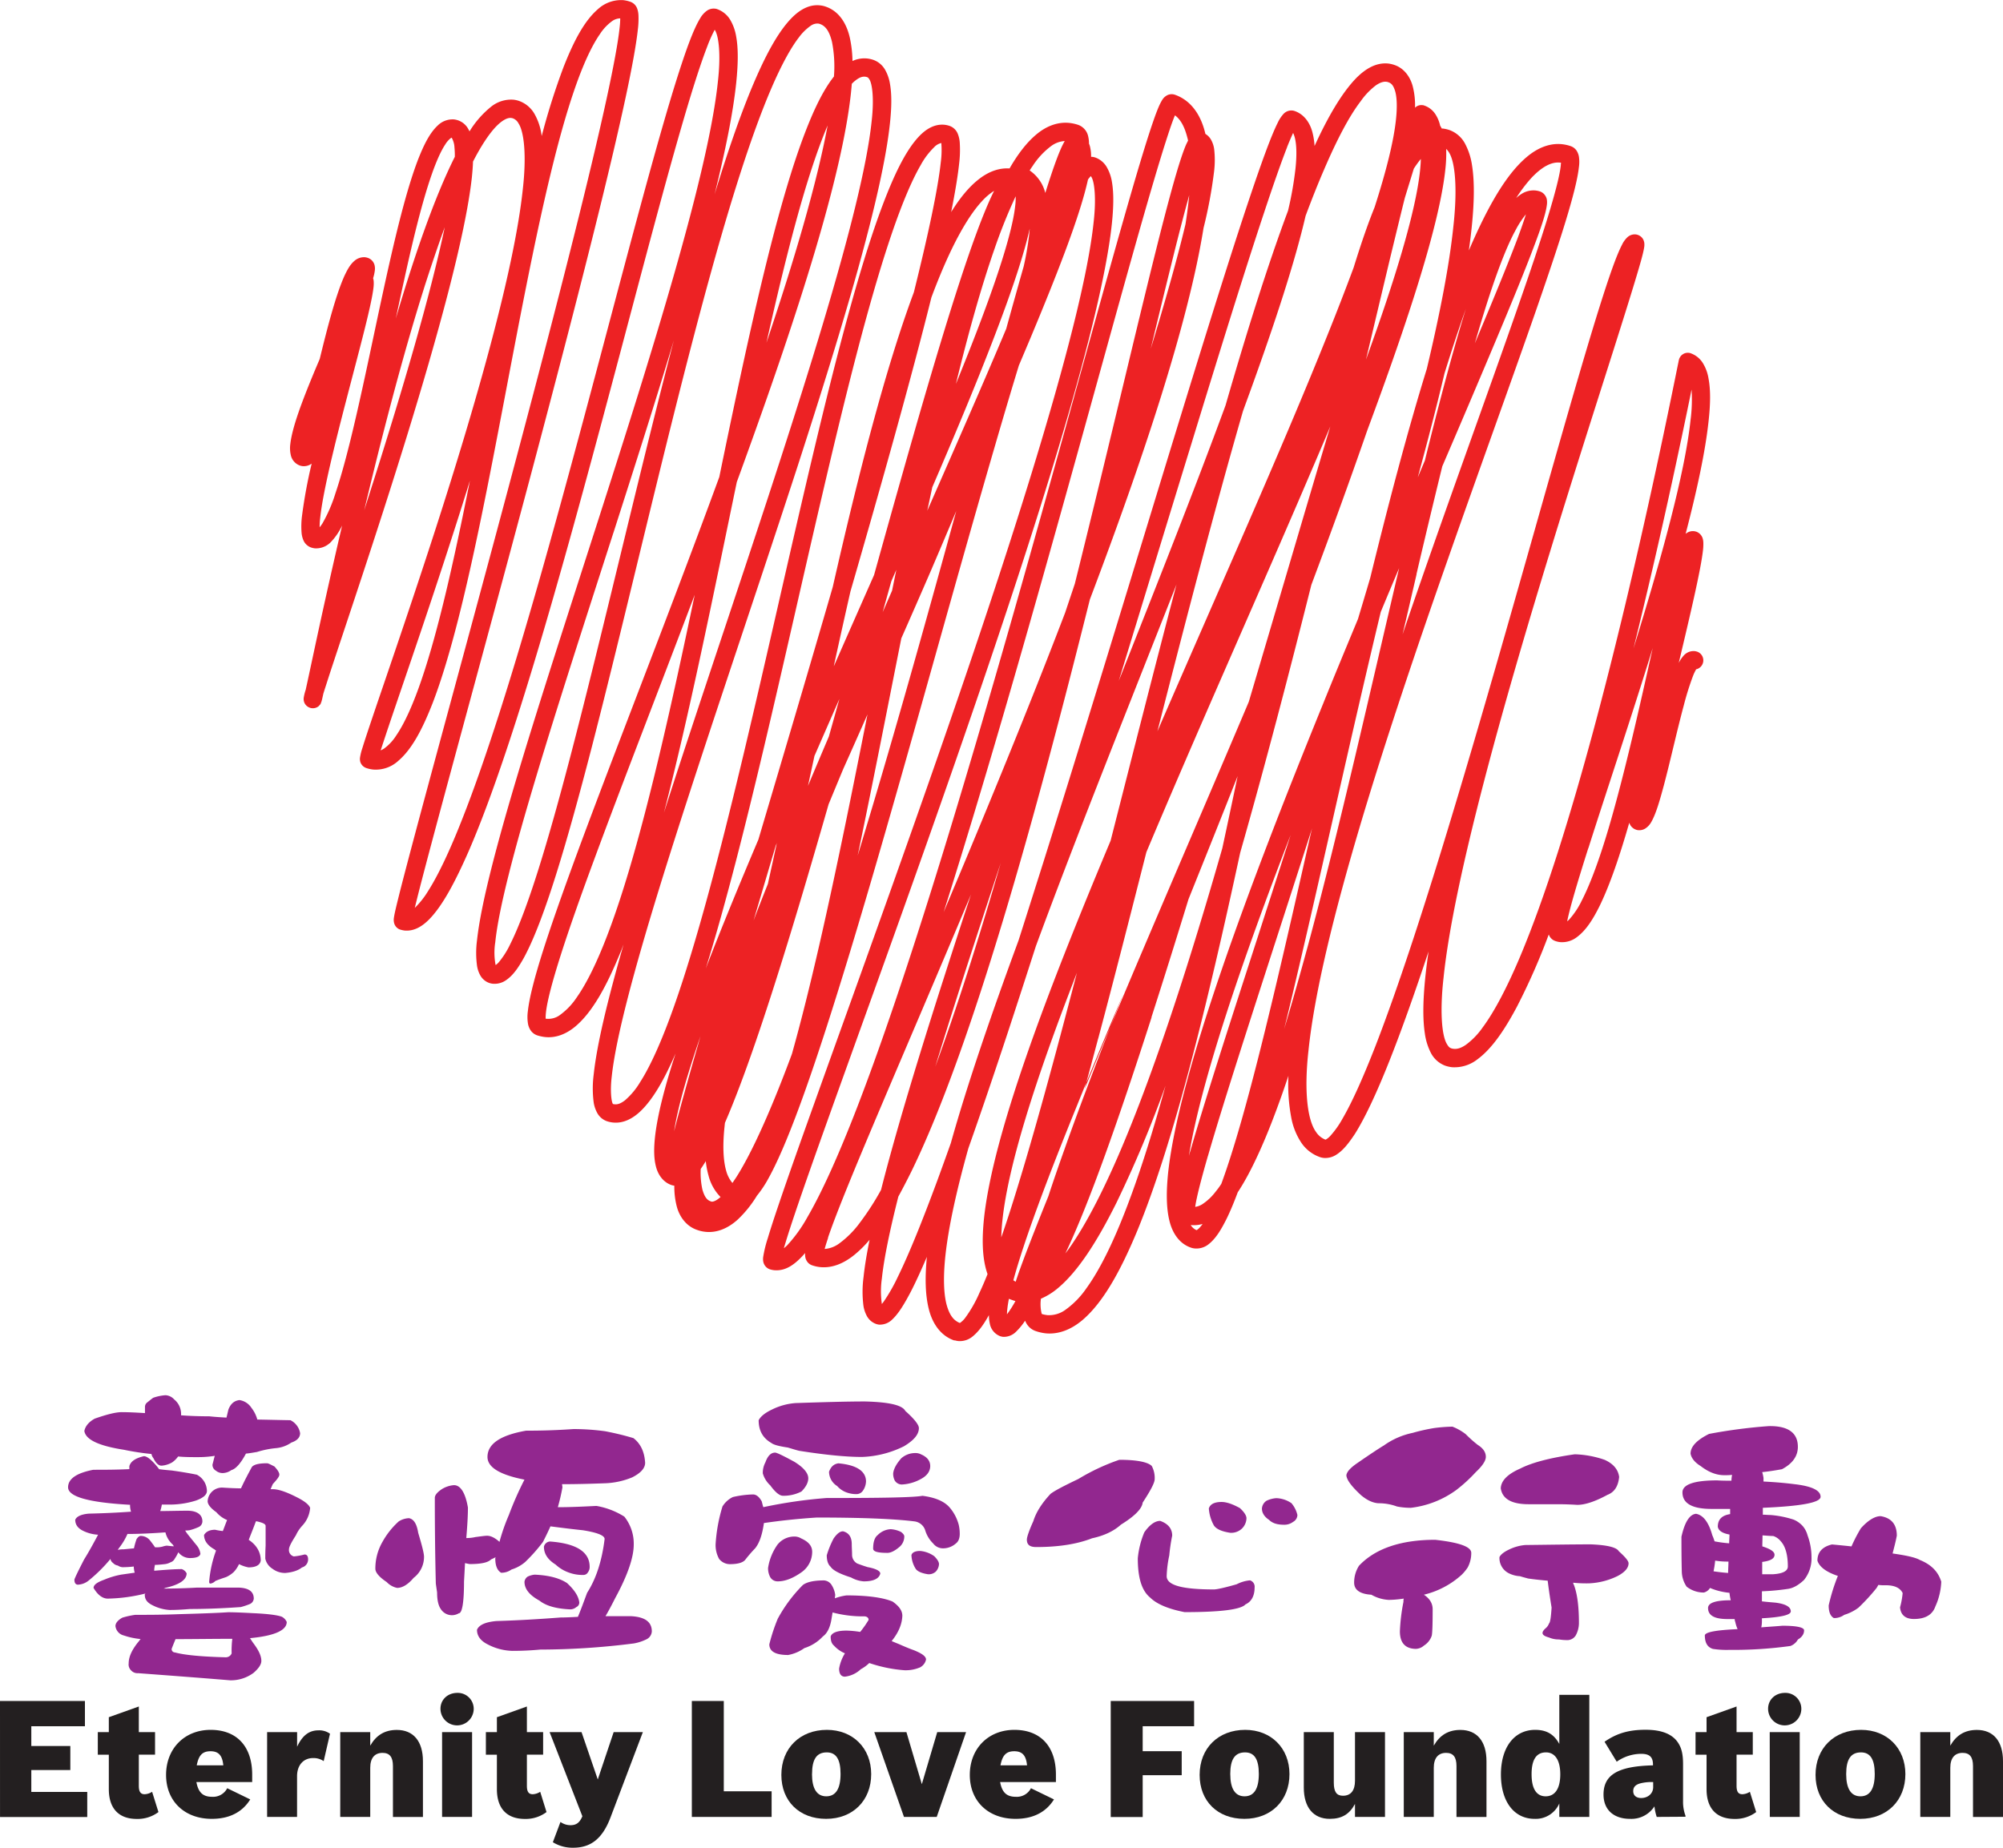 <svg viewBox="0 0 872.64 805.14" xmlns="http://www.w3.org/2000/svg"><g transform="translate(-19.22 -28.33)"><path d="m435 612.45c-5.9-2-9.56-7.33-11.13-13.69-1.56-6.19-1.7-13.76-.84-22.75-2.6 6.1-5 11.34-7.23 15.62-2.83 5.34-5.18 9.14-7.82 11.63a7.59 7.59 0 0 1 -5.79 2.28 6 6 0 0 1 -1.28-.29 7.4 7.4 0 0 1 -4-3.41 13.76 13.76 0 0 1 -1.54-4.7 48.57 48.57 0 0 1 .08-12.4c.48-4.62 1.37-10 2.62-16.17a50.26 50.26 0 0 1 -6.7 6.63c-4.54 3.66-9.57 5.8-14.84 5.27a15.64 15.64 0 0 1 -3.53-.79 4.27 4.27 0 0 1 -2.2-1.72 4.83 4.83 0 0 1 -.71-1.7 6.57 6.57 0 0 1 -.09-1.93l-1.19 1.33c-3.58 3.8-7.38 6.58-12.23 6.17a9.28 9.28 0 0 1 -2.11-.45 4.35 4.35 0 0 1 -2.26-2 4.5 4.5 0 0 1 -.5-1.54 6.31 6.31 0 0 1 0-1.74 52.43 52.43 0 0 1 2-8.2c1.11-3.73 2.65-8.47 4.58-14.17 3.85-11.41 9.21-26.57 15.64-44.49 12.81-35.85 29.78-82.6 47-131.66 34.46-98 69.85-205.73 74.74-252.36 1.21-10.38.39-17.78-1-19.83-.09-.13-.14-.23-.21-.32a2.65 2.65 0 0 0 -.32.34 10.7 10.7 0 0 0 -.92 1.15c-3.36 15.28-12.59 39.2-25 68.93l-5.12 12.11c-3.32 10.87-6.76 22.45-10.27 34.54-20.14 69-43.23 155-63.52 221.79-13.56 44.6-25.68 80.46-35.27 97.82a48.31 48.31 0 0 1 -5.06 7.62 50 50 0 0 1 -8.32 10.36c-4.06 3.69-8.93 5.93-14.12 5.37a15 15 0 0 1 -3.55-.81c-4.54-1.49-7.59-5.45-8.86-10a34.28 34.28 0 0 1 -1.13-9.29 8.88 8.88 0 0 1 -1.24-.28c-3.67-1.25-5.92-4.61-6.77-8.1-.93-3.56-.94-7.73-.43-12.62 1-9.41 4.18-21.85 9-36.65-4.87 11.24-9.71 19.78-15.1 25-3.45 3.36-7.59 5.59-12.19 5.12a12.11 12.11 0 0 1 -2.69-.59 7.7 7.7 0 0 1 -4.06-3.39 14 14 0 0 1 -1.64-4.69 47.09 47.09 0 0 1 0-12.3c1.4-13.19 6.16-32.78 13-56.58-.52 1.33-1 2.66-1.57 3.93-6 14.6-12.07 25.53-19.34 31.69-3.86 3.26-8.45 5.21-13.3 4.68a18 18 0 0 1 -3.5-.76 5.76 5.76 0 0 1 -2.83-2.24 7.57 7.57 0 0 1 -1.08-2.71 18.43 18.43 0 0 1 -.07-5.57c1.34-12.16 9.63-36.62 21.55-69.05 11.93-32.34 27.46-72.19 43.15-113.6 6.28-16.57 12.58-33.41 18.7-50.1 11.77-57.19 23.41-111.46 35.63-145.41 4.61-12.7 9.13-22.58 14.32-29.1a55.55 55.55 0 0 0 -.83-15c-1.22-5.06-3-7.13-5.33-7.92a3.57 3.57 0 0 0 -.74-.17 5.06 5.06 0 0 0 -3.27 1 22.39 22.39 0 0 0 -5.07 5c-3.76 4.86-7.87 12.55-12.08 22.35-8.43 19.62-17.3 47.73-26.19 79.85-17.83 64.36-35.89 144.75-52.03 207.26-10.83 41.72-20.66 75.26-29.53 91.61-2.45 4.4-4.7 7.66-7.73 9.75a8.68 8.68 0 0 1 -5.74 1.59 7.11 7.11 0 0 1 -1.68-.36 7.26 7.26 0 0 1 -3.81-3.21 12.41 12.41 0 0 1 -1.47-4.3 42.09 42.09 0 0 1 0-11.06c3.36-31.28 27.43-104.12 51.8-180 24.36-75.72 49-154.28 53.14-194.19 1.34-11.59.43-19.94-1.39-22.58a60.39 60.39 0 0 0 -3.34 7.54c-2.78 7.2-6.2 17.88-10.06 31.06-7.73 26.36-17.3 62.73-27.75 102.11-20.94 78.79-45.33 169.45-66 217.15-6 13.69-11.45 23.84-17.16 29.7-3 3.05-6.54 5.34-10.82 4.95a11.21 11.21 0 0 1 -2-.45l-.26-.1a4.08 4.08 0 0 1 -2.2-2.46 4.89 4.89 0 0 1 -.22-1.13 5.32 5.32 0 0 1 0-1c.22-2 1.15-5.69 2.72-12 1.59-6.23 3.8-14.64 6.51-24.81 5.43-20.33 12.86-47.67 21.13-78.23 16.55-61.13 36.45-135.18 50.52-192 9.36-37.81 16.14-68.16 17.51-81.3a36.11 36.11 0 0 0 .26-4 6.35 6.35 0 0 0 -3.58 1.24 21.16 21.16 0 0 0 -5.29 5.66c-3.78 5.42-7.62 14-11.27 24.72-7.36 21.5-14.14 51.75-20.71 84.61-13.16 65.77-25.42 141.83-40.82 182-4.49 11.51-9.05 20.17-14.92 25.22a14.49 14.49 0 0 1 -11.08 3.88 13.66 13.66 0 0 1 -3-.67l-.22-.09a4.14 4.14 0 0 1 -2.07-1.9 3.72 3.72 0 0 1 -.41-1.35 4.28 4.28 0 0 1 0-1.16 24.7 24.7 0 0 1 1-4.07c.53-1.74 1.26-4 2.17-6.76 1.82-5.49 4.34-12.9 7.39-21.83 6.08-17.83 14.16-41.6 22.49-67.39 16.62-51.55 34.08-111.48 37.9-147.83 1.6-14.1.64-24.73-1.92-28.56a4.56 4.56 0 0 0 -2.39-2.14 3.32 3.32 0 0 0 -.78-.17c-1.33-.2-3.7.67-6.84 4-3 3.21-6.37 8.35-9.78 15-.07 2.1-.25 4.35-.49 6.76-2.81 25.77-15.2 70.29-28.51 113.5-13.32 43.16-27.54 84.83-33.8 104.05-1 3.14-1.85 5.72-2.41 7.55-.32 1.48-.55 2.5-.71 3.06a4.4 4.4 0 0 1 -.36 1v.05a.24.24 0 0 0 0 .1 3.16 3.16 0 0 1 -.43.65 3.78 3.78 0 0 1 -.4.4.13.13 0 0 1 0 .06 3.81 3.81 0 0 1 -1.42.83 3.93 3.93 0 0 1 -2.82-.13 4 4 0 0 1 -2.05-1.94 3.67 3.67 0 0 1 -.36-1.29 3.51 3.51 0 0 1 0-1 22 22 0 0 1 .93-3.69.44.44 0 0 0 0-.13c.25-1.1.54-2.46.89-4.06 1.06-4.89 2.57-12 4.45-20.72 2.75-12.67 6.31-28.72 10.46-46.46a27.37 27.37 0 0 1 -4.88 7.18 8.92 8.92 0 0 1 -7 2.76 8.22 8.22 0 0 1 -1.7-.39 5.69 5.69 0 0 1 -3.23-3 10.59 10.59 0 0 1 -.84-3.22 35.58 35.58 0 0 1 .17-7.48 217.14 217.14 0 0 1 4.21-22.83 5.74 5.74 0 0 1 -3.95 1.1 5.07 5.07 0 0 1 -1.2-.27 6.2 6.2 0 0 1 -3.91-4.42 13.4 13.4 0 0 1 -.24-4.93c.83-7.3 5-18.26 9.95-30.29.93-2.24 1.9-4.53 2.87-6.81 3.25-13.33 7-27.93 10.85-36.39 1.25-2.6 2.35-4.69 4.29-6.36a6.27 6.27 0 0 1 4.63-1.55 5.81 5.81 0 0 1 1.27.3 4.55 4.55 0 0 1 2.86 3.21 6.47 6.47 0 0 1 .1 2.27 19.38 19.38 0 0 1 -.75 3.37 5.26 5.26 0 0 1 .25 1.26 13.5 13.5 0 0 1 -.07 2.69c-.85 7.72-6 26.5-11.3 46.95-5.3 20.3-10.73 42-11.93 53.53a35 35 0 0 0 -.25 4.1 18.29 18.29 0 0 0 1.25-1.74 65.6 65.6 0 0 0 5.69-13.24c3.94-11.67 7.87-28.15 11.8-46.07 7.89-35.9 15.66-77.36 24.29-99.58 2.54-6.39 5-11.25 8.39-14.43a9.21 9.21 0 0 1 7.17-2.68 9.13 9.13 0 0 1 1.79.42 8.1 8.1 0 0 1 4.49 3.95 9.44 9.44 0 0 1 .43.84 41.76 41.76 0 0 1 9.48-10.81 13.93 13.93 0 0 1 9.64-3 11 11 0 0 1 2.54.57 12.63 12.63 0 0 1 6.58 5.5 25.53 25.53 0 0 1 3.06 8.74c.05.33.09.66.16 1a300.19 300.19 0 0 1 9.53-30.09c4.52-11.5 9.12-20.16 15-25.21a14.91 14.91 0 0 1 11.04-3.88 14.57 14.57 0 0 1 3.07.71 4.91 4.91 0 0 1 3 3.11 9.58 9.58 0 0 1 .5 2.64 37.14 37.14 0 0 1 -.26 6.33c-2.83 26.44-24.27 110-46.48 193.54-22.18 83.24-45.11 166-50.7 189.21a37.06 37.06 0 0 0 5.76-7.27c4.51-7.07 9.57-17.83 14.82-31.2 10.57-26.7 22.1-63.85 33.56-104 22.9-80.26 45.44-172.31 59.8-218.09 4.15-13.15 7.44-22.31 10.44-27.16a10.21 10.21 0 0 1 3.07-3.35 5.25 5.25 0 0 1 3.29-.78 4.29 4.29 0 0 1 1.16.28 10.83 10.83 0 0 1 5.54 4.63 20.79 20.79 0 0 1 2.57 7.22c1 5.45.85 12.25 0 20.44-1.37 13-4.73 29.5-9.41 48.41 5.35-17.52 10.68-33.08 15.92-45.79 6.05-14.56 11.81-25.39 18.16-31.61 3.37-3.26 7.37-5.5 11.89-5a10.27 10.27 0 0 1 2.51.57c5.78 2 9.08 7.35 10.48 13.67a51.52 51.52 0 0 1 1.13 10 12.28 12.28 0 0 1 6.38-1.09 12 12 0 0 1 2.73.61 9.57 9.57 0 0 1 5 4.14 18.11 18.11 0 0 1 2.21 6.23c.83 4.63.74 10.34 0 17.27-3.32 31.21-20.17 87.48-40.34 149.76-20.22 62.17-43.7 130.17-60.22 183.78-11 35.71-18.89 65.18-20.63 81.71-.83 6.78-.08 11.47.52 12.07a2.81 2.81 0 0 0 .75.13c1.14.13 2.49-.2 4.49-1.73a32.13 32.13 0 0 0 6.56-7.87c4.71-7.33 9.69-18.65 14.69-32.76 10-28.19 20.25-67.54 30.43-110.27 20.38-85.51 40.52-184.39 59.53-236.42 5.49-14.92 10.71-26 16.59-32.39 3.09-3.36 6.9-5.82 11.41-5.38a10 10 0 0 1 2.3.53 6 6 0 0 1 3.43 3.3 12.57 12.57 0 0 1 .89 3.71 49.91 49.91 0 0 1 -.28 9.61c-.6 5.5-1.78 12.55-3.45 20.89 3.79-6.11 7.77-11 12.07-14.33 4-3.14 8.58-5 13.37-4.68 3.56-6.18 7.31-11.1 11.43-14.61 4.27-3.67 9.34-5.79 14.68-5.22a18.46 18.46 0 0 1 3.9.88 6.82 6.82 0 0 1 4.25 5 13.68 13.68 0 0 1 .35 3.14 7.39 7.39 0 0 1 .46 1.4 17.16 17.16 0 0 1 .45 4.36 5.12 5.12 0 0 1 .56 0 6.21 6.21 0 0 1 1.34.31 9.49 9.49 0 0 1 5 4.29 18.67 18.67 0 0 1 2.21 6.49c.81 4.85.7 10.9-.08 18.26-4.86 45.6-36.32 142.64-68.66 235.65-32.3 92.88-65.54 181.58-73.59 208.48-.23.75-.44 1.44-.62 2.09a17.1 17.1 0 0 0 1.52-1.36 62.69 62.69 0 0 0 8.77-12.25c6.45-11.07 13.81-27.57 21.61-47.74 15.61-40.41 33.1-95.61 50.11-153.15 34.1-115.09 66.26-239.55 78.58-275.62 1.69-4.9 2.86-8 4.19-10.17a5.39 5.39 0 0 1 1.8-1.88 4.3 4.3 0 0 1 2.79-.68 4.67 4.67 0 0 1 1 .22c7 2.44 11.29 8.79 13.18 16.68 0 .13.08.28.13.41a6.86 6.86 0 0 1 2.46 2.58 11.53 11.53 0 0 1 1.32 4 41.64 41.64 0 0 1 -.09 10.2 200.93 200.93 0 0 1 -4.54 24.21c-6.6 41.15-26.1 100-49.52 161.84-23.23 92.85-51.04 194.56-77.86 249.46-1.89 3.79-3.74 7.38-5.58 10.74-3.76 14.88-6.28 27.08-7.19 35.79a38.66 38.66 0 0 0 0 11 13.14 13.14 0 0 0 .86-1.08 77.2 77.2 0 0 0 6.15-10.83c4.8-9.78 10.65-24.26 17.24-42.09 1.87-5.1 3.82-10.49 5.81-16.11 7.24-25.82 17.6-56 29.51-88.34 3.48-10.9 7-22.06 10.59-33.38 33.36-106 69.12-227.32 89.21-287.6 5.77-17.27 10.14-29.42 13.12-35.31a14.94 14.94 0 0 1 2.54-3.86 4.69 4.69 0 0 1 3.84-1.44 4.33 4.33 0 0 1 1.07.25c4.26 1.51 6.79 5.45 7.78 9.76a31.18 31.18 0 0 1 .8 5.45c6.07-13.27 12.07-23.29 18.07-29.51 4.1-4.16 8.74-6.93 14-6.43a13.06 13.06 0 0 1 2.7.62c4.18 1.39 6.9 5.13 8 9.3a33.14 33.14 0 0 1 1 9.33 3.88 3.88 0 0 1 3.23-1.11 2.28 2.28 0 0 1 .88.2 9.37 9.37 0 0 1 4.84 3.87 14.86 14.86 0 0 1 2 4.9 9.67 9.67 0 0 1 .69 1.21h.37a14.32 14.32 0 0 1 3 .67 12.57 12.57 0 0 1 6.74 5.85 28.8 28.8 0 0 1 3.07 9.44c1.17 7.25 1 16.55-.2 27.75-.33 3-.7 6.17-1.18 9.45.85-2 1.7-3.92 2.55-5.8 7.46-16.43 14.87-28.64 23.24-35.41 4.46-3.6 9.53-5.67 14.83-5.11a17 17 0 0 1 3.79.85 5.1 5.1 0 0 1 2.69 2.2 7.19 7.19 0 0 1 .86 2.38 15.53 15.53 0 0 1 0 4.52c-1.14 10.49-8.36 32.66-18.77 62.71-10.41 29.95-24 67.31-37.79 106.65-27.61 78.62-56 165.38-61.23 215.35-2 17.53-.59 30.49 3.28 35.78a8.6 8.6 0 0 0 4.1 3.33c.06 0 .12-.07.23-.1a8.31 8.31 0 0 0 1.74-1.39 40.28 40.28 0 0 0 5.5-7.75c4.18-7.17 9-18 14.25-31.43 10.43-26.86 22.42-64 34.49-104.2 24.19-80.29 48.82-172.33 63.22-218.13 4.14-13.14 7.32-22.31 9.78-27a10.92 10.92 0 0 1 2.4-3.3 4.72 4.72 0 0 1 3.55-1.16 4.18 4.18 0 0 1 1.36.39 4.12 4.12 0 0 1 2 2 4.92 4.92 0 0 1 .38 1.38 8.27 8.27 0 0 1 0 1.42c-.34 2.68-1.7 7.38-4 15-2.27 7.55-5.43 17.58-9.2 29.47-7.55 23.79-17.58 55-27.83 88.48-20.51 66.89-42 143-46.42 185.65-1.65 14.47-.84 25.26 1.45 29 .71 1.25 1.26 1.64 1.82 1.84a4.63 4.63 0 0 0 1.17.25c1.43.15 3.08-.25 5.28-1.76a32.38 32.38 0 0 0 7.28-7.52c5.2-7 10.74-17.66 16.26-30.72 11.06-26.2 22.1-62 32-98.67 19.75-73.32 34.84-149.84 37-160.28.15-.74.19-1 .32-1.46a3 3 0 0 1 .38-.89 3.64 3.64 0 0 1 1.16-1.28 3.9 3.9 0 0 1 2.73-.7 3.07 3.07 0 0 1 1 .26 10.27 10.27 0 0 1 5.19 4.34 18.39 18.39 0 0 1 2.41 6.73c.93 5 .81 11.15 0 18.44-1.41 13.22-5.09 30.29-10 49.11a4.82 4.82 0 0 1 3.64-1.17 5.57 5.57 0 0 1 1.17.28 4.58 4.58 0 0 1 2.57 2.72 7 7 0 0 1 .33 1.83 21.8 21.8 0 0 1 -.13 3.34c-.93 8.59-5.56 28.16-10.58 49.27a14.35 14.35 0 0 1 2.23-3.31 5.76 5.76 0 0 1 4.66-1.87 6.26 6.26 0 0 1 1.16.26 4 4 0 0 1 2.43 5.1 4 4 0 0 1 -2.89 2.57 21.09 21.09 0 0 0 -1.31 2.73 122.22 122.22 0 0 0 -4.08 13c-2.88 10.67-5.85 24.14-8.65 34.71-1.92 7.13-3.53 12.7-5.58 16.22a7.79 7.79 0 0 1 -2.63 2.77 4.94 4.94 0 0 1 -3 .67 3.46 3.46 0 0 1 -1.08-.26 4.57 4.57 0 0 1 -2.75-2.82.32.32 0 0 1 -.06-.18c-4.08 14.23-8.36 26.9-12.84 36.12-3 6.08-6 10.75-9.86 13.65a10.56 10.56 0 0 1 -7.43 2.27 9.27 9.27 0 0 1 -2.13-.49 4.56 4.56 0 0 1 -2.49-2.1c-.11-.26-.24-.51-.33-.74a284.83 284.83 0 0 1 -13.87 31.49c-5.6 10.54-11.09 18.45-17.29 22.98a16.16 16.16 0 0 1 -11 3.37 14.35 14.35 0 0 1 -2.94-.66 11.64 11.64 0 0 1 -6.22-5.51 26.47 26.47 0 0 1 -2.67-8.61c-1-6.6-.78-15 .28-25.1.35-3.33.81-6.86 1.35-10.56-12 36.16-23 65.05-32.12 79.55-2.67 4-5.05 7.11-8.05 9a8.74 8.74 0 0 1 -5.52 1.42 7.6 7.6 0 0 1 -1.61-.35 16.29 16.29 0 0 1 -8.23-6.41 29.53 29.53 0 0 1 -4.24-10.54 78.34 78.34 0 0 1 -1.29-18.47c-3.27 9.76-6.53 18.64-9.79 26.49-4.08 9.75-8.09 17.9-12.28 24.24-1.67 4.47-3.29 8.36-4.92 11.67-2.48 4.94-4.74 8.59-7.81 11a8.45 8.45 0 0 1 -6 1.82 6.82 6.82 0 0 1 -1.67-.36c-5.16-1.77-8.19-6.52-9.44-12-1.31-5.54-1.33-12.4-.5-20.58 4.61-42.93 34.75-123.92 67.49-204.34 5-12.4 10.14-24.76 15.22-37 1.8-6 3.59-11.95 5.33-17.88 8-32.55 16.21-63.8 24.67-91.17 5.71-24 9.82-45.23 11.54-61.79 1.83-16.17.9-28-1.82-32.37a7 7 0 0 0 -1.29-1.63 60.08 60.08 0 0 1 -.39 9.13c-2.54 23.58-15.79 64.54-34 113.55-7.38 21.29-15.62 44-24.35 67.27-9.63 38.38-20.1 78.52-31 116.72-14.11 65.37-28.88 126.22-45 165.13-7.5 18-15.14 31.38-24 38.76-4.75 3.93-10.22 6.14-15.93 5.52a20.11 20.11 0 0 1 -4.26-1 7.35 7.35 0 0 1 -3.58-2.73 10.7 10.7 0 0 1 -.95-1.75 28 28 0 0 1 -3.84 4.71 7.5 7.5 0 0 1 -5.79 2.32 7.45 7.45 0 0 1 -1.24-.29 7.24 7.24 0 0 1 -4.5-5.52 16.83 16.83 0 0 1 -.38-3.66c-2.25 4.06-4.43 7.11-7 9.22a8.68 8.68 0 0 1 -6.32 2.09 8.75 8.75 0 0 1 -1.57-.32zm-3.92-36.79c-.95 9-.75 16.2.52 21.1 1.33 4.86 3.18 7 5.78 8.06l.25-.15a9.55 9.55 0 0 0 2.08-2.06 55.85 55.85 0 0 0 6.2-10.87c1.15-2.44 2.33-5.19 3.55-8.21-.2-.56-.38-1.15-.55-1.71-1.75-6.12-1.91-13.65-1-22.52 3.9-36.44 26.88-97.21 55.17-164.65 9.35-36.65 18.98-74.74 28.7-111.65-6.55 16.64-13.28 33.61-20 50.66-14.33 36.24-28.69 72.82-41.26 106.93-4.21 13.09-8.34 25.8-12.35 38-6 18.16-11.73 35.05-17.09 50.19-5.13 18.31-8.65 34.23-10 46.89zm26.99 23.16a18.87 18.87 0 0 0 -.14 2.23 48 48 0 0 0 3.68-5.79 9.33 9.33 0 0 1 -1.36-.43 12.52 12.52 0 0 1 -1.48-.56c-.33 1.71-.57 3.24-.7 4.55zm17.23 2.57a12.11 12.11 0 0 0 8.09-2.31 37.79 37.79 0 0 0 9.26-9.55c6.41-8.88 12.86-22.52 19.11-39.57 5.21-14.07 10.28-30.5 15.25-48.55a516.87 516.87 0 0 1 -21.43 51.11c-8.74 17.54-17.23 30.56-26.19 37.72a29.29 29.29 0 0 1 -6.67 4 17.22 17.22 0 0 0 .35 6.64 10.64 10.64 0 0 0 2.23.48zm-13.56-14.57c.17-.57.37-1.21.62-1.9.79-2.41 1.92-5.46 3.31-9.2 2.54-6.69 6-15.53 10.27-26.1 2.16-6.6 4.61-13.7 7.29-21.2 7-19.74 15.68-42.38 25.29-66.77-7.19 17.07-14 33.3-20.05 48.34-13.12 32.25-23.18 59.21-27.76 76.22a5.28 5.28 0 0 0 1 .61zm-81.74-19.09c-.66 1.94-1.18 3.6-1.5 4.84a12.15 12.15 0 0 0 6.21-2.3 41.92 41.92 0 0 0 9.29-9.37 115.92 115.92 0 0 0 9.06-14.07c8.48-33.42 22.84-79 39.19-128.75-29.1 69.36-55 127.92-62.32 149.65zm140.94-96.14c-14.36 44.61-27.32 81.49-37.58 102.92.44-.57.88-1.17 1.34-1.77 7.82-10.93 16.2-27.4 24.6-47.63 14.17-34.11 28.7-79.11 42.44-127.17q3.36-15.58 6.67-31.42c-7.17 18.21-14.41 36.23-21.41 53.66-5.49 17.87-10.89 35.14-16.13 51.41zm-34-15.59c-16.6 43-28.51 80.17-31 104.13-.29 2.63-.44 5.1-.49 7.38q3-8.64 6.14-18.82c8.14-26.17 17.19-59.5 26.8-96.45-.49 1.26-1 2.51-1.45 3.76zm-161.66 90.85c1 3.36 2.14 4.51 3.67 5a.71.71 0 0 0 .32.09c.44.1 1.8-.16 3.87-2a20.45 20.45 0 0 1 -5.25-9.38 36.37 36.37 0 0 1 -1.18-6.26c-.75 1.23-1.48 2.37-2.21 3.4a33.74 33.74 0 0 0 .77 9.15zm9.62-27.78c-.89 8.18-.61 14.83.66 19.31a13.79 13.79 0 0 0 2.75 5.43c.65-.94 1.33-1.95 2-3 5.31-8.47 11.33-21.24 17.67-37q3.09-7.68 6.26-16.23c8.04-28.58 15.76-63.58 23.43-100.78 3.17-15.42 6.32-31.23 9.48-47.15-3.51 7.94-7 15.84-10.53 23.7-2.17 5.19-4.29 10.33-6.41 15.45-6 20.86-11.88 41-17.61 59.62-10 32.52-19.34 60.25-27.55 79.19-.05.5-.11 1-.15 1.46zm205.62 45.32.16-.1a7.32 7.32 0 0 0 1.7-1.62c.24-.28.5-.61.76-1a13.48 13.48 0 0 1 -5.15.47 5.25 5.25 0 0 0 2.55 2.23zm4.93-32.3c-3 10.42-5 18.26-5.52 22.14a7.76 7.76 0 0 0 3.1-1.16 23.3 23.3 0 0 0 5.71-5.36 36.48 36.48 0 0 0 2.56-3.5c2.8-7.58 5.76-17 8.83-27.78 9-31.65 19-75.47 29.72-122.95.32-1.41.65-2.82 1-4.24-19 59.28-36.63 112.53-45.38 142.85zm-232.59-10.62c.35-1.39.74-2.86 1.14-4.46 2-7.5 4.69-17.27 8-28.8.78-2.7 1.58-5.49 2.41-8.4-5.87 17.06-10 31.39-11.53 41.66zm224.35 10.44c.19-.66.37-1.34.59-2 3.26-11.32 7.72-25.71 13-42.38 8.61-27.06 19.4-60.07 30.72-95.4-21.49 55.72-39 107.3-44.32 139.8zm-39.57-51c-2 7.59-4 14.93-5.91 22 8-19.45 16.9-40.74 26.39-63 14.36-33.77 30-69.93 45.16-105.78 12.34-41.64 24.49-83.14 35.51-120-4.36 10.38-8.94 21-13.62 31.93-21.35 49.55-45.41 103.38-66.51 153.6-7.23 28.44-14.26 56-21 81.27zm-69.35 7c-.55 1.76-1.08 3.53-1.62 5.27 9.58-25.94 19.19-56.44 28.54-88.82-9.76 29.48-19 57.89-26.92 83.55zm-170.83-15.64a8.41 8.41 0 0 0 5.83-1.74 29.61 29.61 0 0 0 7.18-7.56c5-7.08 10.13-18.09 15.11-31.86 10-27.52 19.51-66.16 28.71-108.09 2.56-11.64 5.09-23.52 7.59-35.5-15.88 42.03-31.68 82.48-43.71 115.12-11.88 32.1-20.11 57.05-21.12 67.08a20.4 20.4 0 0 0 -.11 2.48 1.34 1.34 0 0 0 .52.07zm29-211.79c-24.36 75.7-48.46 149.17-51.46 178.38a29 29 0 0 0 .14 10 7.28 7.28 0 0 0 1.43-1.28 37.25 37.25 0 0 0 5-7.95c3.72-7.41 7.87-18.64 12.25-32.56 8.78-27.87 18.54-66.51 28.77-108.41 9.77-39.86 19.94-82.66 30.19-122-8.1 26.93-17.23 55.53-26.31 83.83zm139.89-168.14a32.19 32.19 0 0 0 -6 7.91c-4.32 7.43-8.95 18.81-13.64 32.94-9.42 28.3-19.22 67.71-29.2 110.49-16.66 71.28-33.75 151.74-50.8 206.65 6.68-17.32 14.48-36.28 22.91-56.15 10.35-34.87 21.66-73 32.4-110.06 11.07-48.61 22.81-94.81 35.35-128.46 6.22-25 10.49-45 11.72-56.66a38.75 38.75 0 0 0 .23-8.35 6.2 6.2 0 0 0 -3 1.69zm157.35 363.46q-2.51 10.76-5 20.84c3.51-11.56 7-24 10.56-37.05 13.47-50.09 26.79-109.45 39.51-163.69q-4 9.44-8 19.08c-13.17 54.85-25.67 112.54-37.07 160.82zm-236.2-26.3c2-5.26 4.11-10.6 6.26-16 1.28-5.86 2.61-11.79 3.91-17.85-.14.41-.32.8-.49 1.19-3.34 11.27-6.59 22.21-9.68 32.67zm183.6-350.87c-1 2.31-2.25 6-3.75 10.67-3.05 9.45-7.09 23.24-11.91 40.19-9.62 33.89-22.31 80.51-36.44 130.89-15.24 54.44-32.14 113.26-48.67 165.43 6.48-15.32 13.15-31.28 19.85-47.56 11.21-27.2 22.53-55.33 33.11-83 1.4-4.21 2.81-8.39 4.2-12.55 15.8-63.48 29.34-122.28 38.6-158.14 4.22-16.26 7.46-27.65 9.92-33.32.3-.6.55-1.14.82-1.64-.11-.48-.22-1-.34-1.39-1.25-4.87-3-7.87-5.4-9.64s0 0 0 0zm-138.36 323q3.12-10.28 6.27-20.8c12.67-42.51 25.29-87.83 36.82-129.83q-5.35 12.71-11 25.91c-4.21 9.73-8.53 19.61-12.93 29.56-6.38 32.06-12.71 64.58-19.12 95.19zm318.48-3.82c-4.63 14.56-8.09 26.19-9.23 32a10.61 10.61 0 0 0 .83-.75 35 35 0 0 0 5.56-8.38c3.94-7.67 8-19 11.82-32 7-23.89 13.59-53.5 19.06-78-9.81 31.79-20.53 63.55-28 87.13zm-402.79-15.22c9.08-28.25 19.36-59 29.65-89.91 28.3-85 56.74-171.83 60.88-211.45 1.13-9.73.3-16.6-1.07-18.45-.41-.63-.6-.72-.85-.81a3.82 3.82 0 0 0 -.92-.22c-1.15-.1-2.4.21-4.26 1.69a13.9 13.9 0 0 0 -1.54 1.41c-.1 1.29-.23 2.63-.37 4-3.87 36.29-22.88 95.28-45.42 157.65-1.42 3.93-2.85 7.91-4.31 11.87-10.28 49.57-20.7 101.4-31.79 144.24zm-121.36-33.36c-.78 2.36-1.46 4.43-2 6.08a9.23 9.23 0 0 0 1.52-.82 20.82 20.82 0 0 0 5.25-5.66c3.73-5.43 7.54-14 11.17-24.74 7.3-21.51 14.05-51.75 20.6-84.61.12-.57.23-1.15.34-1.72-14.64 47.24-30.26 91.44-36.88 111.47zm184.17 21.53q4.47-10.65 9.09-21.49 2.31-8.17 4.6-16.41-5.48 12.5-10.88 24.87-1.41 6.56-2.81 13zm152.23-23.76c26-60.12 53.68-121.75 74-172.45 4.17-10.34 8-20.25 11.48-29.61 1.69-5.44 3.35-10.58 5.05-15.42 1.34-3.82 2.7-7.46 4.08-10.86 5.05-15.69 8.34-28.78 9.33-38.36.57-5.38.4-9.57-.36-12.21-.82-2.68-1.68-3.45-2.93-3.91a3.16 3.16 0 0 0 -.92-.22c-1.14-.12-2.56.2-4.54 1.55a31 31 0 0 0 -6.68 7c-4.98 6.49-10.31 16.68-15.86 29.61-2.67 6.16-5.36 12.94-8.1 20.28-4.69 20.22-13.22 46.22-23.94 75.9-1.09 3-2.21 6.06-3.33 9.15-12.41 43-25 91.5-37.28 139.54zm-140.92-28.48c5.86-13.29 11.71-26.58 17.47-39.62 6.91-24.83 13.67-48.87 20-70.82 12.58-43.34 23.52-78.27 31.6-95.15.24-.5.47-1 .71-1.45a25.86 25.86 0 0 0 -5.28 4.5c-4.52 4.85-9.29 12.62-14 22.6-2.7 5.76-5.39 12.23-8.05 19.36-8.87 35.6-21.64 81-35.27 128.12-2.44 10.74-4.86 21.6-7.23 32.46zm197.45-226.12c-2.65 6.75-6.14 16.75-10.29 29.28-8.31 25-19.22 60.18-31.48 100.18-9.9 32.14-20.64 67.4-31.59 103.14 16.66-42.08 33.08-83.52 46.5-120 9.25-32.05 18.38-61.13 27.23-84.84a152.69 152.69 0 0 0 3.24-18.3c.63-5.86.49-10.48-.25-13.41a11.52 11.52 0 0 0 -.77-2.19c-.72 1.53-1.62 3.64-2.64 6.18zm-176.23 202.69c1.37-3.14 2.74-6.24 4.09-9.36.63-3 1.24-6.06 1.86-9.1-.73 1.64-1.45 3.28-2.17 4.95q-1.89 6.71-3.78 13.51zm232.6-16.51c-2 8.61-4 17.36-6.1 26.18 17.87-52.51 37-104.43 50.54-143.51 10.38-29.76 17.56-52.44 18.4-60.92 0-.42.08-.81.08-1.14-.12 0-.22 0-.35 0-3.55-.41-7.82 1.55-12.84 7a66.55 66.55 0 0 0 -6.34 8.44 16.58 16.58 0 0 1 2.34-1.8 9.67 9.67 0 0 1 6.07-1.5 10.77 10.77 0 0 1 2 .43 4.53 4.53 0 0 1 2.23 1.76 4.52 4.52 0 0 1 .73 1.76 8.24 8.24 0 0 1 0 2.41c-.53 4.3-3.1 11.57-7.36 22.62-4.26 11-10.15 25.23-17.19 41.91-6.22 14.77-13.31 31.42-21 49.3-3.68 15-7.45 30.76-11.25 47zm115.17-58.19c-4.34 20.61-10.54 48.76-17.9 79.18-.9 3.75-1.81 7.5-2.75 11.3 11.77-38 22.42-76.14 24.88-99.8a68.22 68.22 0 0 0 .41-13c-1.13 5.66-2.72 13.27-4.64 22.37zm-547.54-66.6c-9.62 30.48-18.67 65.69-26.1 96.87 1.42-4.4 2.84-8.89 4.29-13.43 12-37.84 24.45-79.75 30.8-109.91-3 8.2-6 17.12-9 26.47zm219.2 97.09c12.57-28.58 24.46-55.64 34.4-79.28 2.68-9.72 5.23-18.81 7.6-27.16a130.65 130.65 0 0 0 2.44-14.29c.07-.76.16-1.5.2-2.2-2.63 11.72-7.84 27.2-14.86 45.59-7.48 19.67-17 42.55-27.59 67.1q-1.09 5.09-2.19 10.24zm213.8-14.76c1-2.39 2-4.77 3-7.12.73-3 1.48-6 2.21-8.9 5.4-21.5 10.6-40.93 15.65-57.24-3.13 8.78-6.24 18.24-9.34 28.25-3.36 14.17-7.27 29.28-11.56 45zm-184.58-99.12c-5.76 16.51-11.32 36.48-16.75 58.65 14.38-35.14 24.42-63.75 25.87-77.88a26.41 26.41 0 0 0 .17-3.91 236.61 236.61 0 0 0 -9.29 23.14zm-236.42-48.68a1.93 1.93 0 0 0 -.52.3 10.24 10.24 0 0 0 -2.29 2.68c-1.85 2.76-3.9 7.36-5.92 13.16-4.06 11.64-8.1 28.12-12 46-1.22 5.48-2.42 11.05-3.61 16.66 8.16-27.64 16.94-53 25.71-70.46a34.69 34.69 0 0 0 -.15-4 9.43 9.43 0 0 0 -1.22-4.34zm156.39 14.93c-6.46 20-12.84 45.81-19.25 74.42 12.27-36.41 22-69.62 26.65-94.68-2.46 5.8-4.94 12.61-7.4 20.26zm157 40.82c-2.69 10.85-5.64 23-8.83 36.25 6.44-21.11 11.66-39.65 15.14-54.3q.88-5.56 1.42-10.66c.09-.69.14-1.37.21-2-2.28 8.28-5 18.68-7.94 30.74zm95.72-4.35c-3.18 13.34-6.81 28.62-10.78 45.31 12.91-35.5 21.71-64.75 23.55-82.31.18-1.85.33-3.57.35-5.12a43.28 43.28 0 0 0 -3.07 4.25l-3.9 12.69c-1.83 7.31-3.86 15.75-6.15 25.18zm54-10.38c-4.11 7.82-8.51 19.66-13.11 34.42q-2.1 6.72-4.24 14.18c6.8-16.14 12.49-29.93 16.6-40.51 2.56-6.53 4.51-12 5.65-15.72a40.83 40.83 0 0 0 -4.87 7.63zm-204.53-17.09a.29.29 0 0 1 .05.14c3.05-9.73 5.53-16.79 7.51-20.83.34-.64.62-1.23.95-1.77a11 11 0 0 0 -5.82 2.11 33.6 33.6 0 0 0 -8.13 8.71c-.45.64-.89 1.29-1.33 2a16.72 16.72 0 0 1 6.77 9.66z" fill="#ed2224"/><g fill="#92278f"><path d="m88.46 668.4a.14.14 0 0 0 .14.14c2 .28 3.82.42 5.51.57 4 .56 7.49 1.13 10.88 1.83a8.18 8.18 0 0 1 4.38 7.07c0 1.69-1.69 3.11-4.94 4.24a38 38 0 0 1 -10.18 1.69h-4.52a15.32 15.32 0 0 1 -.71 2.83c3.82 0 7.78-.14 11.88-.14s6.5 1.69 6.5 4.66a2.78 2.78 0 0 1 -1.84 2.54 23.16 23.16 0 0 1 -3.68 1.28 10 10 0 0 1 -2 .14 17.63 17.63 0 0 0 1.27 1.83c1.69 2.13 3.11 3.82 4.1 5.09a7 7 0 0 1 1.27 3.25c-.28 1.27-1.84 1.84-4.67 1.84a6.37 6.37 0 0 1 -4.94-2.54 18.23 18.23 0 0 1 -1.56 2.82 3.14 3.14 0 0 1 -1.83 1.56 6.9 6.9 0 0 1 -2.83.84c-1.41.15-2.83.29-4 .29 0 .42-.14.7-.14 1a7.62 7.62 0 0 0 -.14 1.55c5.09-.42 9-.71 12-.71a3.78 3.78 0 0 1 2.12 1.84q0 4.25-9.32 6.36a2.51 2.51 0 0 1 -.71.28c4.8 0 9.75-.14 14.55-.42h18.09c4.38.14 6.64 1.69 6.64 4.8a2.82 2.82 0 0 1 -1.83 2.41 30.9 30.9 0 0 1 -3.82 1.27c-7.91.56-15.26.85-22.18.85-3.25.28-6.22.42-8.77.42a18.77 18.77 0 0 1 -7.63-2.12c-2.26-1.13-3.25-2.54-3.25-4.52 0-.28.14-.43.43-.57a72 72 0 0 1 -16.54 2.26c-2.26 0-4.38-1.55-6.21-4.66 0-1.27 1.41-2.4 4.52-3.53a36.06 36.06 0 0 1 7.49-2.26l5.93-.85a9.71 9.71 0 0 1 -.42-2.69 40.26 40.26 0 0 1 -4.24.29 4 4 0 0 1 -2.69-.71 3.65 3.65 0 0 1 -2.12-1.13 2.68 2.68 0 0 1 -1.13-1.84.53.53 0 0 1 -.14.29 66.11 66.11 0 0 1 -9.47 9.32 7.88 7.88 0 0 1 -4.66 1.7c-1-.14-1.41-.85-1.41-2.26.28-.85 1.69-3.82 4.24-8.76 1.69-2.69 3.67-6.22 6.07-10.75a16.85 16.85 0 0 1 -6.78-1.83c-2.17-1.14-3.17-2.7-3.17-4.68.57-1.41 2.54-2.4 5.94-2.68 6.21-.14 12.29-.42 18.37-.85a9.21 9.21 0 0 1 -.43-3c-18.09-1-27-3.53-27-7.63q0-5.51 11-7.63c4.67 0 9.9 0 15.69-.28v-1.27c.57-2.12 2.69-3.53 6.36-4.38 1.44.03 3.7 1.86 6.53 5.54zm-6.08-24.31v-2.82a2.45 2.45 0 0 1 1-1.84c.71-.56 1.56-1.27 2.55-2a20.4 20.4 0 0 1 5.37-1.13 5.44 5.44 0 0 1 3.81 1.84 8.1 8.1 0 0 1 3 6.07v.85q5.94.43 12.29.43c2.55.28 5 .42 7.49.56.29-1.13.57-2.4.85-3.53 1-2.54 2.54-3.82 4.8-4.1a7.53 7.53 0 0 1 5.23 3.39 14.32 14.32 0 0 1 2.55 5.09c7.63.14 12.43.28 14.41.28a7.71 7.71 0 0 1 4.24 5.65c0 1.84-1.27 3.25-3.82 4.1a13.9 13.9 0 0 1 -6.5 2.41 40.62 40.62 0 0 0 -8.47 1.69c-1.7.28-3.25.57-4.81.71q-3.39 6.36-6.36 7.2a6.76 6.76 0 0 1 -3.67 1.28 4.48 4.48 0 0 1 -3-1 2.92 2.92 0 0 1 -1.55-2.69c.28-1 .56-2.26 1-3.81a46.43 46.43 0 0 1 -7.21.56c-3 0-5.94 0-8.76-.28a10.93 10.93 0 0 1 -2.55 2.54 10.63 10.63 0 0 1 -4.68 1.46c-1.27 0-2.4-1-3.53-3.25a4.31 4.31 0 0 1 -.85-1.84 112.46 112.46 0 0 1 -12-1.84c-10.88-1.69-16.68-4.38-17.24-8.19.42-2.12 2-4 4.52-5.37 5.23-1.84 9.18-2.83 11.73-2.83s5.78.13 10.16.41zm47.2 87.19c6.5.29 10.6.85 12.44 1.56a4.69 4.69 0 0 1 2.12 2.26c0 3.67-5.37 6.07-16 7.06.56.85 1 1.56 1.41 2.12 2.26 3 3.53 5.51 3.53 7.78 0 1.55-1.13 3.25-3.39 5.22a16.51 16.51 0 0 1 -10.17 3.25c-15.4-1.27-28.83-2.26-40.13-3.11a3.73 3.73 0 0 1 -3.11-1.27 3.56 3.56 0 0 1 -1-3c0-3 1.55-6.22 4.66-9.9a2.34 2.34 0 0 1 .57-.7 32 32 0 0 1 -7.31-1.55 4.79 4.79 0 0 1 -3.68-4.09c0-1.28 1-2.55 3-3.68a37.11 37.11 0 0 1 5.62-1.23c5.52 0 11.73 0 18.66-.28 10.45-.29 17.8-.57 21.76-.85q3.44-.01 11.02.41zm-56.38-27.84 4.38-.42a30.49 30.49 0 0 1 1.13-4c.56-.84 1.13-1.41 1.84-1.41a5.27 5.27 0 0 1 3.81 1.7c1.13 1.41 1.84 2.4 2.4 3.25h.15a9.8 9.8 0 0 0 3.1-.29 9.1 9.1 0 0 1 1.84-.42c1.41.14 2.4.28 3.11.28-.14-.28-.28-.42-.42-.7a10.41 10.41 0 0 1 -3.25-5.37c-5.8.42-11.31.7-16.54.7a26.75 26.75 0 0 1 -3.11 5.37c-.42.57-.84 1.13-1.13 1.56a13.12 13.12 0 0 1 2.69-.25zm20.8 43.39a1.44 1.44 0 0 0 1.41 1.55q6.15 1.7 22.05 2.12a2.76 2.76 0 0 0 2.68-1.69 40.74 40.74 0 0 1 .29-6.36c-8.77 0-17.1.14-24.73.14-.6 1.41-1.16 2.82-1.7 4.24zm30.24-70c1.41-3.11 3-6.08 4.67-9.19.84-1.13 3-1.69 6.64-1.69.56 0 1.55.56 3.25 1.41 1.41 1.55 2.12 2.68 2.12 3.53s-1 2.12-2.83 4.1c-.42.85-.71 1.7-1 2.26h1c2.69 0 6.5 1.41 11.59 4.1 2.54 1.41 4.1 2.68 4.66 4a12.74 12.74 0 0 1 -3.53 7.91 15.82 15.82 0 0 0 -2.69 4.1c-2 3.11-3 5.09-3 6.07a2.84 2.84 0 0 0 2.12 3.11 27.35 27.35 0 0 0 4.66-.84c1 0 1.55.7 1.55 2.12a3.61 3.61 0 0 1 -2.68 3.53c-1.56 1.27-4 2.12-7.21 2.4a9 9 0 0 1 -5.65-1.84 7 7 0 0 1 -3.11-4.38c0-1.13 0-3 .14-5.65v-8.62c0-.85-1.27-1.41-3.81-2h-.43c-1.13 3.11-2.26 5.79-3.11 8.06 3.39 2.26 5.23 5.37 5.23 9-.28 2-2.12 3-5.37 3a15.64 15.64 0 0 1 -4.1-1.42 12.63 12.63 0 0 1 -2.26 3.4 12.08 12.08 0 0 1 -3.39 2.26c-2.12.7-3.67 1.27-4.66 1.69a3.78 3.78 0 0 1 -2.12 1.13c-.43 0-.57-.28-.57-.84a51.27 51.27 0 0 1 3-13.57c-.28-.14-.56-.28-.56-.42q-4.67-2.55-4.67-6.36c.85-1.42 2.4-2.26 4.81-2.26a28.51 28.51 0 0 0 3.39.56c0-.14.14-.28.14-.42.56-1.42 1.13-3 1.7-4.38a12.26 12.26 0 0 1 -4.67-3.4c-2.4-1.69-3.67-3.25-3.81-4.66a6.26 6.26 0 0 1 6.36-6.08c3.08.19 5.77.33 8.17.33z"/><path d="m197.41 689.88c2.12.42 3.39 2.54 4 6.36 1.69 5.65 2.54 9 2.54 10.45a11.46 11.46 0 0 1 -4.52 9.19c-2.55 3-4.95 4.38-7.21 4.38a8.67 8.67 0 0 1 -4.52-2.54c-3.39-2.26-4.95-4.24-4.95-5.8a23.19 23.19 0 0 1 3.11-11.73 34.42 34.42 0 0 1 7.07-8.9 8.89 8.89 0 0 1 4.48-1.41zm85.49-37.88q6.57 1.26 12.3 3c3.1 2.41 4.8 5.94 5.08 10.74 0 2.41-2 4.53-5.65 6.36a33.74 33.74 0 0 1 -11.45 2.55q-10.8.42-19.07.42c0 .57.14 1 .14 1.41a88.05 88.05 0 0 1 -2 8.62c5.65 0 11.16-.28 16.82-.56a33.49 33.49 0 0 1 12.15 4.66 18.88 18.88 0 0 1 4.1 12.15q0 8.49-8.06 23.32c-1.55 3.11-3 5.79-4.24 7.91h11c6.07.29 9.18 2.41 9.18 6.65a4.11 4.11 0 0 1 -2.54 3.53 20.35 20.35 0 0 1 -5.23 1.69 325.47 325.47 0 0 1 -40.84 2.69c-4.52.42-8.48.56-12.15.56a24.29 24.29 0 0 1 -10.74-2.82q-4.67-2.34-4.67-6.36 1.28-3.18 8.48-3.82c9.47-.28 18.8-.84 28-1.55 2.4 0 4.95-.14 7.49-.28 1.41-3.39 2.69-6.93 4-10.46 4-6.22 6.5-14.13 7.63-23.46 0-1.55-3.25-2.82-9.47-3.81-4.1-.43-8.76-1-14.13-1.7-1.13 2.55-2.26 4.81-3.25 6.78a73.38 73.38 0 0 1 -7.78 8.78 16.73 16.73 0 0 1 -5.94 3.25 7.5 7.5 0 0 1 -4.52 1.41c-1.69-1-2.54-3.11-2.54-6.22 0-.28.14-.42.14-.56-.71.42-1.41.7-2 1-1.41 1.41-4.52 2-9.33 2-.7-.14-1.41-.28-2-.42q-.23 4.67-.43 8c0 9.33-.85 13.85-2.26 13.85a5.74 5.74 0 0 1 -7.77-1.69q-1.69-2.34-1.7-7.21c0-.42-.28-1.84-.56-4.1q-.44-17.81-.43-37.3c0-1.14 1-2.41 3.11-3.82a11.72 11.72 0 0 1 5.23-1.7c2.83 0 4.95 3.25 6.08 9.75 0 3.82-.29 8.2-.71 13.29a16.63 16.63 0 0 0 4-.43c2.26-.28 4-.56 5.08-.56 1.56 0 3.25.85 5.09 2.4l.28.28a85.76 85.76 0 0 1 4.1-11.73 143.69 143.69 0 0 1 6.79-15.4c-10.74-2.12-16.11-5.37-16.11-9.89 0-5.65 5.51-9.47 16.81-11.45 5.94 0 12.72-.14 20.63-.7a102.07 102.07 0 0 1 13.86.95zm-16.67 66.13c3.25 3 5.08 5.79 5.37 8.48a2.15 2.15 0 0 1 -1.27 2 4.12 4.12 0 0 1 -2.83 1c-6.08-.29-10.46-1.56-13.28-3.82-4.38-2.4-6.5-5.09-6.5-8.19a3.16 3.16 0 0 1 1.41-2.27 9.23 9.23 0 0 1 3-.84c6.18.26 10.87 1.51 14.1 3.65zm9.89-7.06a3.93 3.93 0 0 1 -.85 2.54 2.17 2.17 0 0 1 -1.69 1 17.08 17.08 0 0 1 -6.79-1.13 16.33 16.33 0 0 1 -5.51-3.39c-3.39-2.12-5.09-4.67-5.09-7.78a2.87 2.87 0 0 1 2.69-2.26c11.45.85 17.24 4.53 17.24 11.03z"/><path d="m421.1 680.13c5.37.7 9.19 2.26 11.59 4.8a19.05 19.05 0 0 1 4.24 7.92 17.65 17.65 0 0 1 .42 3.81c0 2-.56 3.39-1.69 4.24a8.41 8.41 0 0 1 -5.37 2.12 5.38 5.38 0 0 1 -4.52-2.12 13.36 13.36 0 0 1 -3.4-5.51 5.65 5.65 0 0 0 -4.66-4.1c-9-1.13-23.32-1.69-42.68-1.69-8.62.56-16.25 1.41-23 2.4q-1.06 7.62-3.81 11a62.9 62.9 0 0 0 -4.39 5.09c-1.13 1.27-3.39 1.83-6.78 1.83a6.07 6.07 0 0 1 -4.52-2.26 12.44 12.44 0 0 1 -1.55-6.36 70.53 70.53 0 0 1 3-16.53 10.85 10.85 0 0 1 4.53-4.1 42.93 42.93 0 0 1 8.76-1.13q2.12 0 3.81 3c.28 1 .43 1.84.71 2.54a207.3 207.3 0 0 1 27.69-4c24.24.04 38.09-.25 41.62-.95zm-7.49-37c4 3.54 5.94 6.08 5.94 7.49 0 2.83-2.26 5.37-6.5 7.92a44.45 44.45 0 0 1 -18.23 4.66c-6.78 0-15.83-.85-27.42-2.68-1.27-.29-3-.85-4.94-1.42-3.68-.56-6.08-1.13-7.21-2-3.67-2.12-5.51-5.37-5.51-9.89.85-1.69 2.83-3.25 5.79-4.66a27.58 27.58 0 0 1 10.32-2.83c12.58-.42 22.61-.7 30.24-.7 10.32.27 16.11 1.54 17.52 4.08zm-48.61 22c4.24 2.54 6.36 5.09 6.36 7.35 0 1.83-1 3.81-3 5.79a16.9 16.9 0 0 1 -8.05 1.84c-1.42 0-3.25-1.42-5.51-4.52a11.38 11.38 0 0 1 -3.25-5.23 9.63 9.63 0 0 1 1.13-4.81c1-2.82 2.4-4.24 4.24-4.24.73.02 3.42 1.3 8.08 3.84zm3.39 33.63c3.11 1.41 4.67 3.25 4.67 5.8a10.87 10.87 0 0 1 -4.67 8.9c-3.81 2.68-7.2 3.95-10.31 3.95a3.67 3.67 0 0 1 -3.39-2 8.38 8.38 0 0 1 -.85-3.82 23.63 23.63 0 0 1 4.1-10.17 9.38 9.38 0 0 1 7.2-3.54 5.57 5.57 0 0 1 3.25.9zm13.29 20.49a10.45 10.45 0 0 1 1.41 4c0 .56-.14 1-.14 1.55a22.36 22.36 0 0 1 5.09-1.27c9.32 0 16.1 1 20.06 2.69 2.83 2 4.24 3.95 4.24 6.21q-.21 5.52-4.66 11c1.27.56 2.4 1 3.39 1.41 2.54 1.13 4.66 2 6.22 2.54 3.53 1.42 5.37 2.69 5.37 4.1a5.06 5.06 0 0 1 -2.55 3.39 15.87 15.87 0 0 1 -6.92 1.27 62 62 0 0 1 -15.26-3.14 16.5 16.5 0 0 1 -3.68 2.69 12.11 12.11 0 0 1 -6.92 3.25c-1.7 0-2.54-1.27-2.54-3.53a18.65 18.65 0 0 1 2.54-6.64 13.45 13.45 0 0 1 -4.81-3.4c-1-.84-1.41-2.12-1.41-3.95.57-1.7 3-2.55 6.93-2.55a42.64 42.64 0 0 1 5.93.57 42.18 42.18 0 0 0 3.67-5.23c0-.85-.56-1.41-1.69-1.55a51.26 51.26 0 0 1 -14-1.7c-.14.85-.28 1.7-.43 2.54-.56 3.82-1.83 6.5-3.81 7.92a18.69 18.69 0 0 1 -8.06 5.08 17.52 17.52 0 0 1 -7.06 3c-5.51 0-8.2-1.55-8.2-4.66a78.08 78.08 0 0 1 3.68-11.17 64.08 64.08 0 0 1 10.93-14.67c1.69-1.27 4.66-2 9.18-2a4.2 4.2 0 0 1 3.5 2.27zm8.62-18.09c0 1.56.14 3.11.14 4.67a4.31 4.31 0 0 0 2.26 3.81c1.13.43 2.68 1 4.52 1.56 3.67.7 5.51 1.69 5.51 2.82-.56 2.26-3 3.39-7.21 3.39a13.19 13.19 0 0 1 -5.51-1.69q-7.41-2.34-8.9-4.66c-1.13-1-1.7-2.69-1.7-5a39.84 39.84 0 0 1 3-7.35c1.42-2 2.69-3.11 4.1-3.11 2.49.64 3.79 2.47 3.79 5.58zm6.21-27.27a7.53 7.53 0 0 1 -1.41 4.1 3.4 3.4 0 0 1 -2.68 1.41 12.4 12.4 0 0 1 -4.67-.85 9.88 9.88 0 0 1 -3.81-2.68 7.43 7.43 0 0 1 -3.54-6.22c.85-2.26 2.12-3.39 4.1-3.67 7.92.72 12.01 3.41 12.01 7.93zm15.12 21.9c1 .71 1.56 1.42 1.56 2a6 6 0 0 1 -1.84 4.38c-2.26 2-4.1 2.83-5.51 2.83-4.24 0-6.22-.57-6.22-1.84 0-3 .71-4.94 2-5.93a8.49 8.49 0 0 1 5.65-2.55 11.86 11.86 0 0 1 4.36 1.13zm9.05-33.63c2.54 1.13 3.81 2.83 3.81 5s-1.27 4.1-3.81 5.51a19 19 0 0 1 -8.62 2.54 3.67 3.67 0 0 1 -3-1.69 6.5 6.5 0 0 1 -.71-3.25c.29-2.12 1.56-4.24 3.54-6.5a9.16 9.16 0 0 1 6.07-2.27 5.09 5.09 0 0 1 2.72.68zm5.51 44.23c1.41 1.42 2.12 2.55 2.12 3.53a5.16 5.16 0 0 1 -1.41 3.25 4.51 4.51 0 0 1 -3.4 1.14c-2.82-.43-4.66-1.28-5.37-2.41a12.07 12.07 0 0 1 -1.83-5.9c.28-1.13 1.55-1.84 3.81-1.84a12.49 12.49 0 0 1 6.08 2.25z"/><path d="m521 667.13a11 11 0 0 1 1.27 5.79c0 1.56-1.84 5-5.23 10.18-.28 2.68-3.53 5.93-9.47 9.6-3.11 2.83-7.35 4.81-12.57 5.94-6.5 2.54-14.56 3.82-24.31 3.82-2.83 0-4.1-1-4.1-3.25 0-1 .85-3.68 2.83-8.06 1.13-3.67 3.53-7.63 7.49-11.87 1.83-1.41 5.93-3.53 12.15-6.5a91.46 91.46 0 0 1 17.81-8.34c7.64 0 12.44.99 14.13 2.69zm8.9 30.38a82 82 0 0 0 -1.27 8.62 50.12 50.12 0 0 0 -1.13 9c0 4 6.78 5.8 20.63 5.8 1.13 0 4.52-.71 9.89-2.26a15.52 15.52 0 0 1 5.79-1.7 2.88 2.88 0 0 1 2 3.11c0 3.67-1.41 6.22-3.95 7.35-2 2.26-10.74 3.39-26.57 3.39-7.21-1.41-12.15-3.53-15-6.36-3.67-3-5.37-8.62-5.37-17.1a38.71 38.71 0 0 1 2.83-11.3c2.26-3.25 4.66-5 6.92-5 3.4 1.22 5.24 3.34 5.24 6.45zm29.53-12c1.84 1.69 2.83 3.25 2.83 4.38a6.49 6.49 0 0 1 -2.12 4.66 6.79 6.79 0 0 1 -4.95 1.7c-3.67-.57-5.93-1.56-7.06-3.11a17.58 17.58 0 0 1 -2.26-7.49c.56-1.84 2.4-2.83 5.51-2.83 2.27-.01 4.95.98 8.06 2.68zm22.47-2.12a12.23 12.23 0 0 1 2.55 5.08 3.45 3.45 0 0 1 -1.84 3 6.3 6.3 0 0 1 -4 1.27c-3 0-5.09-.7-6.5-2.12-2.12-1.41-3.11-3.1-3.11-4.94a4.38 4.38 0 0 1 2-3.39 11.46 11.46 0 0 1 4.24-1.13 12.3 12.3 0 0 1 6.67 2.22z"/><path d="m657.79 653.28a55.39 55.39 0 0 0 5.23 4.66c2.26 1.42 3.53 3.11 3.53 5.23 0 1.7-1.55 4-4.38 6.64a65.81 65.81 0 0 1 -8.47 7.77 41.79 41.79 0 0 1 -19.79 7.78 30.65 30.65 0 0 1 -6.07-.57 22.82 22.82 0 0 0 -8.06-1.41c-2.4-.14-4.94-1.27-7.63-3.54-4.1-3.81-6.22-6.64-6.36-8.61.14-1.56 1.84-3.4 5-5.52 5.79-4 9.61-6.5 11.3-7.49a33.08 33.08 0 0 1 12.58-5.51 81.32 81.32 0 0 1 9.47-2.12 69.93 69.93 0 0 1 7.86-.59 22.73 22.73 0 0 1 5.79 3.28zm2.41 51.72a13.24 13.24 0 0 1 -1.56 6.36 20.15 20.15 0 0 1 -2.54 3.11 37.4 37.4 0 0 1 -16.54 8.76q3.83 2.53 3.82 6.36c0 6.78-.14 10.6-.42 11.58a8.17 8.17 0 0 1 -3.4 4.24 5.47 5.47 0 0 1 -3.67 1.42q-6.78-.21-6.78-7.63a81.39 81.39 0 0 1 1.55-12.86 4.44 4.44 0 0 1 .14-1.42 47.18 47.18 0 0 1 -6.5.57 17 17 0 0 1 -7.63-2.26c-4.8-.28-7.35-2-7.49-5a13.45 13.45 0 0 1 2.12-7.63c7.07-7.49 18.23-11.3 33.21-11.3 10.49 1.18 15.69 3.01 15.69 5.7zm24.73 11.16c-1-.28-2.12-.56-3.54-1a12.15 12.15 0 0 1 -5.08-1.41 7.4 7.4 0 0 1 -3.82-6.92c.56-1.13 2-2.26 4.1-3.25a20.21 20.21 0 0 1 7.06-2c11.87-.14 21.48-.29 28.69-.29 7.07.29 11.16 1.28 12.15 3 2.83 2.55 4.24 4.24 4.24 5.23q0 3-4.66 5.51a31.09 31.09 0 0 1 -12.72 3.25 57.22 57.22 0 0 1 -6.78-.28 4.85 4.85 0 0 0 .42 1.13c1.41 3.82 2.12 9.33 2.12 16.39a11.34 11.34 0 0 1 -1.41 5.48 4.34 4.34 0 0 1 -3.25 2 20.22 20.22 0 0 1 -4-.28 10.47 10.47 0 0 1 -4.38-.85c-2-.56-2.82-1.13-2.82-2 0-.42.28-1 1.13-1.83a5.09 5.09 0 0 0 1.69-2.27c.57-.56.85-2.82 1.13-6.92-.85-5.23-1.41-9.18-1.7-11.73-2.78-.25-5.61-.53-8.57-.96zm33.35-51.72c3.81 1.7 5.93 4.24 6.35 7.49-.42 4.1-2.11 6.64-5.08 7.77-5.51 3-9.89 4.38-13.15 4.38-2.26-.14-5.22-.28-8.61-.28h-12.58c-7.35 0-11.45-2.26-12.16-6.92.15-3.39 3-6.22 8.49-8.62 4.94-2.55 12.85-4.67 23.74-6.22a43.42 43.42 0 0 1 13 2.4z"/><path d="m802.49 658.79c0 4.1-2.4 7.35-6.92 9.75-3.11.57-5.94 1-8.62 1.27a16.68 16.68 0 0 1 .57 2.55v1.55c5.65.28 10 .71 13.28 1.13 7.63.85 11.59 2.69 11.59 5.51 0 2.55-8.48 4.1-25.16 4.81v3c1.13 0 2.26.14 3.39.14a43.9 43.9 0 0 1 10 2 11.09 11.09 0 0 1 4 2.83 10.33 10.33 0 0 1 2.11 4.1 27.12 27.12 0 0 1 1.7 9.47 14.9 14.9 0 0 1 -3.25 9.89c-2.4 2.26-4.8 3.67-7.35 3.95a101.23 101.23 0 0 1 -11 1v4.38c2.4.29 4.38.43 5.93.57 4.38.56 6.65 1.84 6.65 3.81 0 1.56-4.24 2.55-12.58 3v1.27a13.21 13.21 0 0 1 -.28 2.69c3.1-.28 6.07-.42 9.18-.71 6.22 0 9.47.71 9.47 2 0 1.7-1 3-2.69 4a6.29 6.29 0 0 1 -3.25 2.82 181.64 181.64 0 0 1 -26.7 1.7 39.23 39.23 0 0 1 -7.07-.42c-2.4-.71-3.53-2.69-3.53-5.94.28-1.41 4.94-2.26 14.27-2.68a16.26 16.26 0 0 1 -1-3.11 4.21 4.21 0 0 1 -.28-1.28h-3.11c-5.65 0-8.48-1.55-8.48-4.8 0-2.26 3.25-3.39 9.89-3.39a26.3 26.3 0 0 1 -.56-3.25 28.62 28.62 0 0 1 -8.48-2.12 4.35 4.35 0 0 1 -2.68 2 12 12 0 0 1 -7.49-2.55 12.2 12.2 0 0 1 -2.12-6.64c-.15-6.07-.15-11.16-.15-15.12 1.42-6.36 3.54-9.75 6.36-10 3.11.56 5.51 3.67 7.07 9.32a22.47 22.47 0 0 1 1 2.69 57 57 0 0 0 6.36.85c0-1.27.14-2.55.14-3.82q-4.66-.84-5.09-3.39c0-3.11 1.7-4.95 5.37-5.51v-2.26h-8.05q-12.72 0-12.72-7.21c0-3.39 4.94-5.23 15.12-5.23 2.26.14 4.24.14 6.22.14a15.79 15.79 0 0 1 .28-2.54 29.81 29.81 0 0 1 -3.39.14c-3.39 0-6.79-1.27-10.32-4-2.54-1.56-4-3.4-4.38-5.37 0-3.11 2.69-5.94 8.06-8.62a230.29 230.29 0 0 1 26-3.4c8.46-.16 12.69 2.95 12.69 9.03zm-30.24 50a31.58 31.58 0 0 1 -5.79-.42 38.55 38.55 0 0 1 -.71 4.66c2 .29 4.1.57 6.36.71 0-1.68.14-3.23.14-4.93zm14.7-6.64c3.53 1.13 5.37 2.26 5.37 3.68 0 1.69-1.84 2.68-5.37 3.11v5.37h4.81c4.23-.29 6.36-1.42 6.36-3.4 0-5.22-1.14-8.9-3.11-11a6.9 6.9 0 0 0 -3.25-2.26c-1.14 0-2.69-.14-4.67-.28 0 1.69-.09 3.39-.09 4.8zm58.65-4.66c-.57 3-1.28 5.51-1.84 7.77 5.93.85 9.89 1.7 11.87 2.83 4.94 2 8 5.08 9.33 9.47a28.57 28.57 0 0 1 -2.55 10.74q-1.9 5.5-9.33 5.51c-3.67 0-5.79-1.7-6.07-5.09a35.14 35.14 0 0 0 1.13-6.22c-1.13-2.26-3.53-3.39-7.35-3.39a22.16 22.16 0 0 1 -3.25-.14c-.28.56-.57 1-.71 1.27a87.23 87.23 0 0 1 -7.91 8.62 19.63 19.63 0 0 1 -6.22 3.14 7.44 7.44 0 0 1 -4.52 1.41c-1.55-.85-2.26-2.68-2.26-5.51a81.61 81.61 0 0 1 4-12.86c-5.09-1.69-8.06-3.95-8.91-6.64 0-3.67 2.12-6.08 6.36-7.07q4.67.43 8.48.85a67.44 67.44 0 0 1 4.1-7.91c3.05-3.4 6.05-5.27 8.58-5.27 4.66.74 7.07 3.56 7.07 8.51z"/></g><g fill="#231f20"><path d="m19.22 769.54h37v11h-23.36v8.62h17v10.46h-17v9.54h24.37v10.95h-38z"/><path d="m61.83 783.11h4.8v-6.5l13.07-4.67v11.17h7.07v9.82h-7.07v13.56c0 2.62.78 3.68 2.54 3.68a6.46 6.46 0 0 0 3.25-1.06l2.76 8.83a15.11 15.11 0 0 1 -9.4 3c-7.91 0-12.22-4.59-12.22-13v-15h-4.8z"/><path d="m128.24 812.43c-3.46 5.58-9.12 8.47-16.75 8.47-11.86 0-19.92-7.7-19.92-19.14s8-19.64 19.43-19.64 18.09 7.27 18.09 19.5v3.25h-24.31c.85 4.52 2.83 6.42 6.86 6.42a6.9 6.9 0 0 0 6.57-3.74zm-11.73-14.84c-.42-4.31-2.05-6.15-5.58-6.15s-5.16 1.77-6 6.15z"/><path d="m135.59 783.11h13.07v6.35c2.33-4.94 5.23-7.13 9.33-7.13a8 8 0 0 1 5 1.48l-2.75 11.94a7.77 7.77 0 0 0 -4.6-1.34c-4.24 0-7 3.11-7 7.91v17.74h-13.05z"/><path d="m167.45 783.11h13.07v5.89c2.62-4.59 6.36-6.85 11.59-6.85 7.21 0 11.37 4.94 11.37 13.63v24.31h-13.07v-22.22c0-3.88-1.41-5.72-4.52-5.72-3.46 0-5.37 2.26-5.37 6.5v21.41h-13.07z"/><path d="m225.6 772.93a7.24 7.24 0 0 1 -14.48 0c0-3.95 3.11-6.92 7.34-6.92a6.94 6.94 0 0 1 7.14 6.92zm-13.78 10.18h13.07v36.95h-13.07z"/><path d="m230.9 783.11h4.8v-6.5l13.07-4.67v11.17h7.07v9.82h-7.07v13.56c0 2.62.78 3.68 2.55 3.68a6.49 6.49 0 0 0 3.25-1.06l2.75 8.83a15.1 15.1 0 0 1 -9.39 3c-7.92 0-12.23-4.59-12.23-13v-15h-4.8z"/><path d="m285.23 820.2c-3.46 9.18-8.48 13.28-16.25 13.28a16.27 16.27 0 0 1 -8.9-2.4l3.32-8.83a7.41 7.41 0 0 0 4.38 1.41c2.54 0 4-1.13 5.16-3.89l-14.27-36.66h13.91l7.07 20.63 6.92-20.63h12.72z"/><path d="m320.63 769.54h13.92v39.35h20.84v11.17h-34.76z"/><path d="m398.77 801.4c0 11.52-8 19.5-19.64 19.5s-19.5-7.7-19.5-19.14c0-11.66 8.13-19.64 19.85-19.64 11.31 0 19.29 7.98 19.29 19.28zm-25.79 0c0 6.36 2.12 9.68 6.22 9.68s6.22-3.25 6.22-9.75-2-9.39-6-9.39c-4.42 0-6.42 2.97-6.42 9.46z"/><path d="m400.12 783.11h14l6.71 22.68 6.71-22.68h12.56l-12.78 36.95h-14.27z"/><path d="m478.4 812.43c-3.46 5.58-9.11 8.47-16.74 8.47-11.87 0-19.93-7.7-19.93-19.14s8-19.64 19.43-19.64 18.09 7.27 18.09 19.5v3.25h-24.31c.85 4.52 2.83 6.42 6.86 6.42a6.9 6.9 0 0 0 6.57-3.74zm-11.73-14.84c-.42-4.31-2.05-6.15-5.58-6.15s-5.16 1.77-6 6.15z"/><path d="m503.13 769.54h36.32v11h-22.4v10.88h17v10.46h-17v18.23h-13.92z"/><path d="m581 801.4c0 11.52-8 19.5-19.64 19.5s-19.5-7.7-19.5-19.14c0-11.66 8.12-19.64 19.85-19.64 11.29 0 19.29 7.98 19.29 19.28zm-25.79 0c0 6.36 2.12 9.68 6.22 9.68s6.22-3.25 6.22-9.75-2-9.39-6-9.39c-4.4 0-6.45 2.97-6.45 9.46z"/><path d="m609.54 814.4c-2.41 4.53-5.8 6.5-11 6.5-7.13 0-11.3-5-11.3-13.63v-24.16h13.07v22c0 4 1.2 5.72 4 5.72 3.39 0 5.23-2.26 5.23-6.5v-21.22h13.07v36.95h-13.07z"/><path d="m630.8 783.11h13.07v5.89c2.62-4.59 6.36-6.85 11.59-6.85 7.21 0 11.37 4.94 11.37 13.63v24.31h-13.07v-22.22c0-3.88-1.41-5.72-4.52-5.72-3.46 0-5.37 2.26-5.37 6.5v21.41h-13.07z"/><path d="m698.56 814.19a11.2 11.2 0 0 1 -10.74 6.71c-9 0-14.7-7.56-14.7-19.35s5.8-19.43 14.91-19.43c5 0 8.2 1.91 10.53 6.14v-21.4h13.07v53.2h-13.07zm-12.08-12.71c0 6.28 2.12 9.6 6.14 9.6s6.36-3.32 6.36-9.6c0-6.08-2.26-9.54-6.22-9.54-4.23 0-6.28 3.18-6.28 9.54z"/><path d="m741 820.06a23.06 23.06 0 0 1 -1-4.6 11.93 11.93 0 0 1 -10.6 5.44c-7.2 0-11.58-4-11.58-10.59 0-8.62 6.29-12.37 21.55-12.72v-.35c0-3.25-1.49-4.67-5.09-4.67a18.57 18.57 0 0 0 -10.71 3.43l-5.3-8.69c5.3-3.68 10.53-5.23 17.88-5.23 6.78 0 11.37 1.76 13.91 5.3 1.7 2.4 2.41 5.15 2.41 9.67v16a17.56 17.56 0 0 0 1.06 6.5v.43zm-1.55-15.19a20.19 20.19 0 0 0 -5.3.49c-2.33.57-3.39 1.63-3.39 3.46s1.27 3 3.46 3c3 0 5.23-2 5.23-4.73z"/><path d="m757.91 783.11h4.8v-6.5l13.07-4.67v11.17h7.07v9.82h-7.07v13.56c0 2.62.78 3.68 2.55 3.68a6.49 6.49 0 0 0 3.25-1.06l2.75 8.83a15.1 15.1 0 0 1 -9.39 3c-7.92 0-12.23-4.59-12.23-13v-15h-4.8z"/><path d="m804 772.93a7.24 7.24 0 0 1 -14.48 0c0-3.95 3.11-6.92 7.35-6.92a6.93 6.93 0 0 1 7.13 6.92zm-13.77 10.18h13.07v36.95h-13.03z"/><path d="m849.33 801.4c0 11.52-8.05 19.5-19.64 19.5s-19.5-7.7-19.5-19.14c0-11.66 8.13-19.64 19.85-19.64 11.31 0 19.29 7.98 19.29 19.28zm-25.79 0c0 6.36 2.12 9.68 6.22 9.68s6.22-3.25 6.22-9.75-2-9.39-6-9.39c-4.39 0-6.44 2.97-6.44 9.46z"/><path d="m855.83 783.11h13.07v5.89c2.62-4.59 6.36-6.85 11.59-6.85 7.21 0 11.37 4.94 11.37 13.63v24.31h-13.07v-22.22c0-3.88-1.41-5.72-4.52-5.72-3.46 0-5.37 2.26-5.37 6.5v21.41h-13.07z"/></g></g></svg>